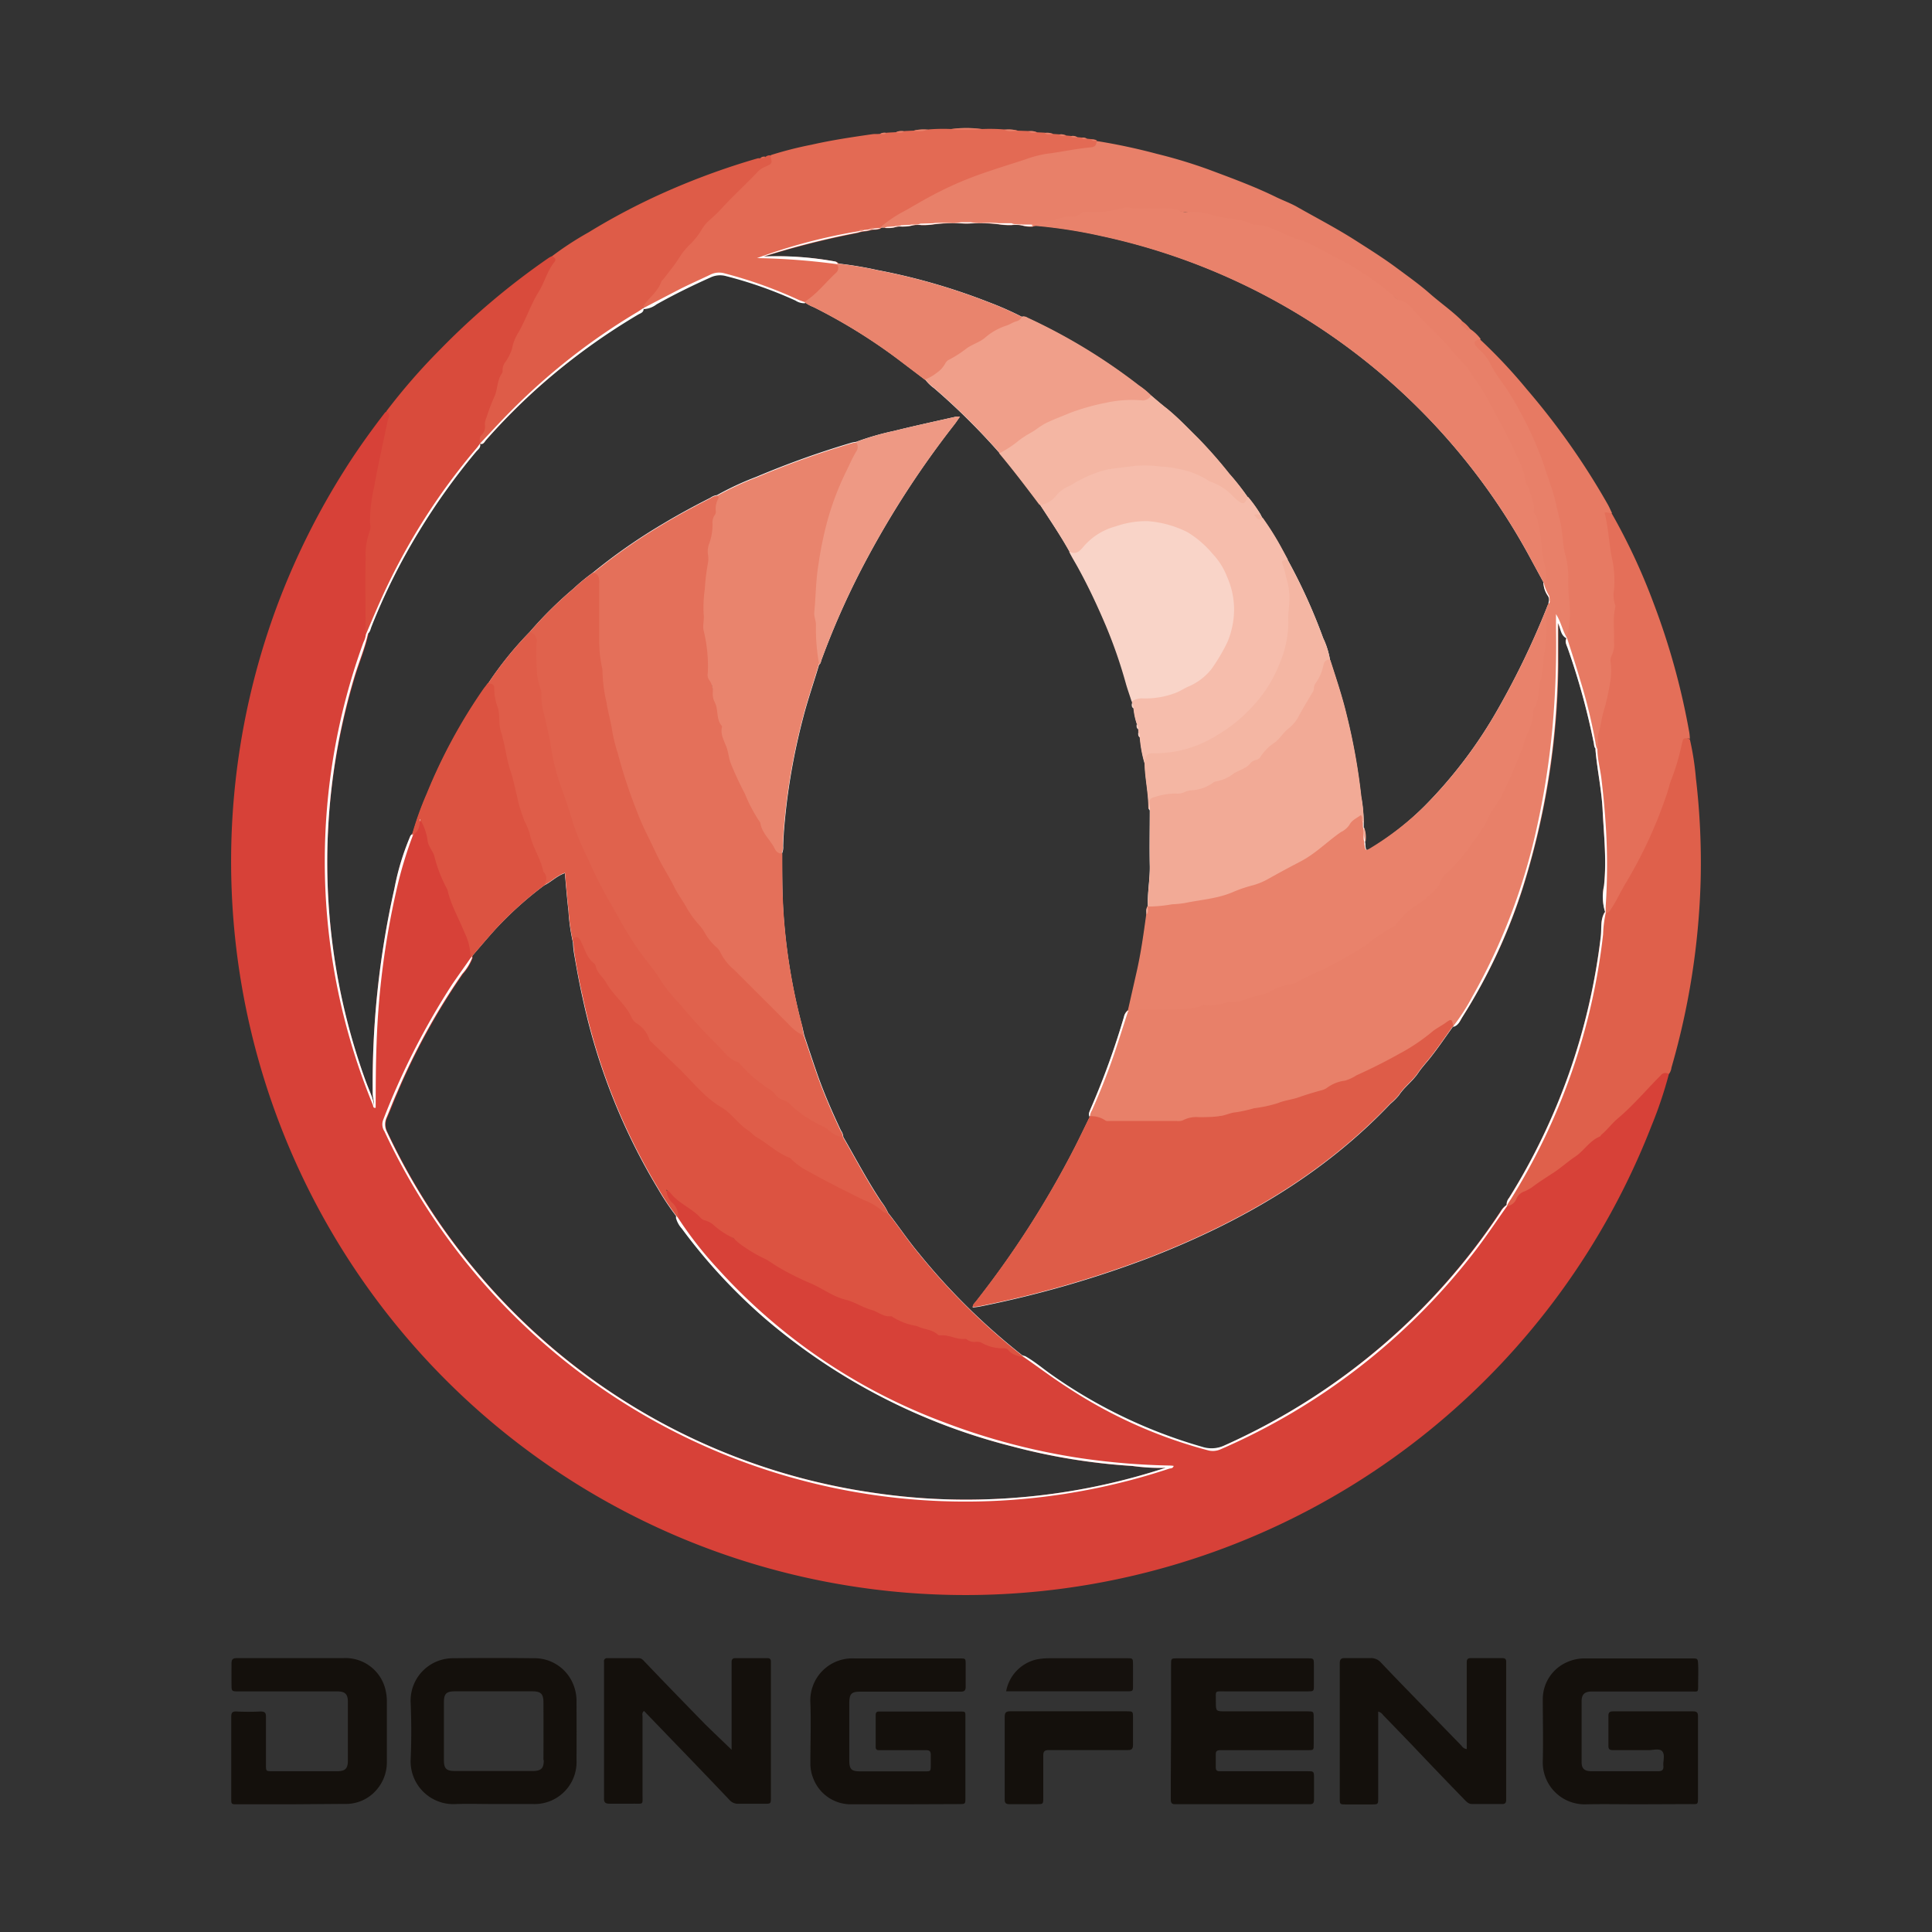 <svg id="Слой_1" data-name="Слой 1" xmlns="http://www.w3.org/2000/svg" viewBox="0 0 295 295"><rect x="0" y="0" width="295" height="295" fill="#333333" stroke="none"/><defs><style>.cls-1{fill:none;}.cls-2{fill:#d74138;}.cls-3{fill:#e88069;}.cls-4{fill:#df604b;}.cls-5{fill:#e36a54;}.cls-6{fill:#de5c48;}.cls-7{fill:#d94b3c;}.cls-8{fill:#e46f59;}.cls-9{fill:#14100c;}.cls-10{fill:#e77a63;}.cls-11{fill:#15110d;}.cls-12{fill:#e9826b;}.cls-13{fill:#fff;}.cls-14{fill:#dc5341;}.cls-15{fill:#e9846d;}.cls-16{fill:#e4705a;}.cls-17{fill:#e0624d;}.cls-18{fill:#df5d49;}.cls-19{fill:#f6bdac;}.cls-20{fill:#f2aa96;}.cls-21{fill:#f9d4c8;}.cls-22{fill:#f09f8a;}.cls-23{fill:#f4b6a3;}.cls-24{fill:#ee9984;}</style></defs><rect class="cls-1" width="295" height="295"/><path class="cls-2" d="M257.32,166.52a63.36,63.36,0,0,1-2.66,7.91,112.42,112.42,0,0,1-143.29,64.81A112,112,0,0,1,44.76,95.14,112.38,112.38,0,0,1,55.25,74.05c1.85-2.93,3.87-5.73,6-8.51a1.32,1.32,0,0,1,.28-.23c.77,0,.66.59.62,1a15,15,0,0,1-.43,2.3c-.87,3.7-1.61,7.44-2.13,11.21A93.61,93.61,0,0,0,58.75,98a3.76,3.76,0,0,1,0,.58h0a4,4,0,0,0,0,.7v.06c-.5,2.24-1.41,4.36-2.07,6.56A99,99,0,0,0,52.73,127a98,98,0,0,0,5.54,40.38c.29.81.63,1.6.94,2.4a6.41,6.41,0,0,1,.39,1.46c.06-.44-.19-1.13-.19-1.83a134.9,134.9,0,0,1,3.31-31.22,38.94,38.94,0,0,1,2.46-8.09l.36-.37a3.38,3.38,0,0,0,.61-.81l0,0a.75.75,0,0,0,.07-.18,1.7,1.7,0,0,0,.1-.66c0-.2,0-.42.29-.47h0c.3-.06.45.16.55.38a7.93,7.93,0,0,1,.67,1.45c1.24,4.79,3.38,9.25,5.21,13.82.64,1.6,1.75,3.11,1.61,4.94,0,.12,0,.23,0,.34a2.5,2.5,0,0,1,0,.29,7.71,7.71,0,0,1-1.48,2.4,101.44,101.44,0,0,0-10,18.18c-.54,1.24-1,2.5-1.56,3.75a2.53,2.53,0,0,0,.06,2.23,98,98,0,0,0,41.84,44.36A97.47,97.47,0,0,0,136,230.45a95.63,95.63,0,0,0,18.28.94,97.3,97.3,0,0,0,25.25-4.46c.35-.11.71-.22,1-.3a30.82,30.82,0,0,1-5.08-.28,94.28,94.28,0,0,1-18.42-3,93,93,0,0,1-37.59-19.47,84.55,84.55,0,0,1-12.75-13.78,3.93,3.93,0,0,1-.88-1.6l0-.33a3.17,3.17,0,0,0-.43-1.17v0c-.13-.21-.28-.42-.44-.63l-.13-.16a4,4,0,0,1-.73-1.1.7.7,0,0,1,.2-.8l0,0,0,0c.52-.33,1,.53,1.45.9a57.06,57.06,0,0,0,5,3.7c2.06,1.32,4,2.9,6.08,4.14a71.4,71.4,0,0,0,8.47,4.71c.72.3,1.4.68,2.09,1a111.14,111.14,0,0,0,11.07,4.58c2.36.93,4.86,1.45,7.14,2.58a7.21,7.21,0,0,0,2.52.51c2.61.3,5,1.37,7.62,1.77a4,4,0,0,1,1.21.46h0a16.3,16.3,0,0,0,1.48.81,3.05,3.05,0,0,0,.51.17c1.43.81,2.68,1.88,4,2.81a76.49,76.49,0,0,0,23.07,11.05,4.64,4.64,0,0,0,3.32-.21,99.68,99.68,0,0,0,24.23-15.33,98.07,98.07,0,0,0,18-20.4,3.2,3.2,0,0,1,.89-1l0,0,.16-.09a4,4,0,0,0,1.23-1.2c.77-1.18,2.18-1.53,3.26-2.32,2.59-1.89,5.18-3.77,7.67-5.81,2.89-2.36,5.49-5,8.17-7.56,1-1,1.79-2.12,2.89-3C256.41,166.1,256.86,165.77,257.32,166.52Z" transform="translate(-2.5 -2.5)"/><path class="cls-3" d="M242.35,98.86a1.08,1.08,0,0,1-.55,1h0c-1-.5-.88-1.57-1.35-2.36,0,2.1,0,4.2,0,6.31a117,117,0,0,1-5.48,34.45,85.36,85.36,0,0,1-9.1,19.42c-.38.59-.62,1.37-1.47,1.51h0c-.5-.49-.92-.23-1.41.07-1.89,1.16-3.56,2.62-5.51,3.7A84.41,84.41,0,0,1,207,168.09a48.77,48.77,0,0,1-5.64,2c-2.25.56-4.37,1.61-6.72,1.79-1.14.09-2.21.58-3.35.77-1.61.25-3.25.4-4.84.67-4.39.74-8.79.58-13.19.66a12.22,12.22,0,0,1-4.28-1l-.06,0h0c-.28-.47,0-.87.15-1.28a121.31,121.31,0,0,0,5.07-14,1.63,1.63,0,0,1,.63-1l.07,0,.24-.1a6.22,6.22,0,0,1,2.1-.27,55,55,0,0,0,7.49-.18c1.36-.18,2.73-.43,4.08-.69a38.15,38.15,0,0,0,4.79-1c1.67-.55,3.29-1.28,5-1.78,3.29-1,6.22-2.72,9.25-4.23a59,59,0,0,0,5.43-3.56,26.11,26.11,0,0,0,4.6-3.85c.76-.79,1.93-1,2.66-1.94,1.77-2.14,3.52-4.28,5.3-6.41a50.12,50.12,0,0,0,7.07-11.6,61.2,61.2,0,0,0,3.68-10.1c.8-3.19,1.14-6.43,1.73-9.64a12.55,12.55,0,0,0,.11-2.21,21.93,21.93,0,0,1,.1-2.29h0a6.79,6.79,0,0,1,.31-1.46c.06-.16.12-.32.19-.48a.3.3,0,0,1,0-.08h0a1.9,1.9,0,0,1,0-.34,1.1,1.1,0,0,0-.17-1.06,3.75,3.75,0,0,1-.62-1.85l0-.14h0a1.83,1.83,0,0,0,.06-.25h0c.19-1.23-.36-2.39-.43-3.59A39.81,39.81,0,0,0,236.12,79a39.68,39.68,0,0,0-3.64-9.36c-1.29-2.18-2.25-4.53-3.56-6.72a58.42,58.42,0,0,0-5.24-6.94c-1.8-2.19-3.88-4.12-5.84-6.15a37.59,37.59,0,0,0-4.21-3.16,60.57,60.57,0,0,0-10.86-6.44c-1.73-.84-3.58-1.42-5.35-2.15-3.55-1.47-7.33-2-11-2.67a33,33,0,0,0-8.65-.76c-1.36.12-2.72-.33-4,0a28.78,28.78,0,0,1-5,.57,34.44,34.44,0,0,0-4,.9c-1.26.25-2.56.4-3.81.74h0l-.45.13h0l-.4.14A4.9,4.9,0,0,1,158.8,37a4.8,4.8,0,0,0-1.81-.12,10.26,10.26,0,0,1-1.92-.11,23.42,23.42,0,0,0-4.35-.14,11.45,11.45,0,0,1-1.31,0,23.42,23.42,0,0,0-4.35.14,10.16,10.16,0,0,1-1.91.11,4.06,4.06,0,0,0-1.59.12,7.14,7.14,0,0,1-1.38.11,2.93,2.93,0,0,0-1.14.13,4.67,4.67,0,0,1-1.18.09,1.58,1.58,0,0,1-.49-.1h0a.7.7,0,0,1-.17-.09l-.08-.07a.09.09,0,0,1,0,0h0c-.1-.61.43-.77.81-1a73.25,73.25,0,0,1,18.74-8.78,65.18,65.18,0,0,1,11.27-2.4,2.52,2.52,0,0,0,2-.86h0A91.6,91.6,0,0,1,179.18,26a76.34,76.34,0,0,1,7.89,2.39c3.47,1.3,7,2.59,10.29,4.21,1,.48,2,.85,3,1.38,3,1.71,6.14,3.33,9.1,5.22,2.16,1.38,4.33,2.74,6.38,4.27,1.67,1.24,3.37,2.44,4.95,3.83s3.25,2.55,4.76,4a2,2,0,0,1,.23.28,2,2,0,0,0,1.27,1.2,6.48,6.48,0,0,1,1.53,1.47.88.88,0,0,0,.09,1.22c1.85,1.69,2.82,4,4.17,6a48.76,48.76,0,0,1,4.46,8.31,72.63,72.63,0,0,1,4.23,14.07A89.43,89.43,0,0,1,242.62,95,22.29,22.29,0,0,1,242.35,98.86Z" transform="translate(-2.5 -2.5)"/><path class="cls-4" d="M262.17,137.06a113.75,113.75,0,0,1-4.45,28.45,2,2,0,0,1-.4,1,.89.89,0,0,0-1.26.21c-2.19,2.19-4.17,4.57-6.55,6.57-.89.74-1.58,1.72-2.49,2.47-.09.08-.14.24-.24.28-1.58.65-2.43,2.19-3.77,3.08-1.12.74-2.1,1.65-3.21,2.38s-2.32,1.48-3.42,2.32a7.85,7.85,0,0,1-1.07.58,2.06,2.06,0,0,0-1.29,1.2,1.76,1.76,0,0,1-1.42,1.06.89.89,0,0,1-.06-.2,1.56,1.56,0,0,1,.37-1.06,96.88,96.88,0,0,0,9.15-19,98,98,0,0,0,4.86-20.92c.15-1.24-.1-2.56.6-3.71l.07,0,.08,0a3.94,3.94,0,0,0,1.08-1.41,84.19,84.19,0,0,0,8.62-18.65c.58-1.92,1.15-3.83,1.71-5.76.29-1,.53-1.06,1.45-.55a42.5,42.5,0,0,1,.92,5.93A110.19,110.19,0,0,1,262.17,137.06Z" transform="translate(-2.5 -2.5)"/><path class="cls-5" d="M169.06,25c-2.31.2-4.57.72-6.87,1a18.34,18.34,0,0,0-3.3.9c-2.64.85-5.29,1.66-7.88,2.63a53.85,53.85,0,0,0-6.1,2.77c-1.4.74-2.77,1.55-4.15,2.34a20.35,20.35,0,0,0-3.65,2.4h0a.5.5,0,0,1,0,.13.56.56,0,0,1,0,.08.52.52,0,0,1-.22.19,2.5,2.5,0,0,1-.86.14,3,3,0,0,0-.84.15,4.2,4.2,0,0,1-.71.11,3.64,3.64,0,0,0-.91.21,127.42,127.42,0,0,0-14.39,3.63,49.39,49.39,0,0,1,11,.78,1.89,1.89,0,0,1,.41.3l.12.15h0a.89.89,0,0,1-.11,1.17c-1.54,1.65-2.86,3.55-5,4.57l-.09,0-.15.06a2.37,2.37,0,0,1-1.39-.4,63.45,63.45,0,0,0-10.62-3.74,3.38,3.38,0,0,0-2.38.21c-2.8,1.25-5.55,2.6-8.22,4.1a3.6,3.6,0,0,1-1.92.73l-.06-.06h0c-.3-.33-.06-.64.15-.9,2.13-2.59,3.79-5.52,5.92-8.1a80.82,80.82,0,0,1,8.07-8.88c1.57-1.42,2.78-3.24,4.76-4.21.55-.26.23-.92.56-1.29a56.89,56.89,0,0,1,6.17-1.57c3.07-.7,6.18-1.16,9.3-1.61.4-.06.81,0,1.22-.06.33-.18.71,0,1-.17l1.42-.08c.41-.2.87,0,1.29-.17l1.43-.07c.74-.25,1.52.06,2.26-.18a27.56,27.56,0,0,1,3.4-.06,23.76,23.76,0,0,1,4.77,0,27.69,27.69,0,0,1,3.41.07c.66.22,1.36-.08,2,.18l1.69.06c.4.2.86-.05,1.25.19l1.21.06c.4.2.86-.05,1.25.19l1,.07c.31.16.69-.05,1,.17l.72.07h0c.31.16.69,0,1,.18l.72.07c.23.13.53,0,.76.17l.71.07c.23.14.53,0,.75.18h0C169.91,24.54,169.83,24.92,169.06,25Z" transform="translate(-2.5 -2.5)"/><path class="cls-6" d="M119.24,28a3.62,3.62,0,0,0-1.17.87c-1.87,1.95-3.86,3.77-5.68,5.77-.54.59-1.18,1.12-1.78,1.68a6.29,6.29,0,0,0-1.1,1.46,11,11,0,0,1-1.77,2.15,10.78,10.78,0,0,0-1.51,1.9c-.7,1.13-1.57,2.16-2.38,3.22-.12.17-.33.29-.39.47-.47,1.41-1.66,2.28-2.51,3.41a1.18,1.18,0,0,0-.28.66h0c0,.6-.5.69-.85.9A98.32,98.32,0,0,0,85.25,61.16a95,95,0,0,0-8.52,8.51c-.25.27-.43.78-.94.57h0l-.1-.06a1.19,1.19,0,0,1-.05-1.07c.86-2.28,1.47-4.65,2.22-7a89.94,89.94,0,0,1,4.3-10.52c1.37-2.93,3-5.75,4.32-8.69a2.43,2.43,0,0,0,.32-1.29A48.43,48.43,0,0,1,92.33,38a100.44,100.44,0,0,1,12.21-6.38,110.37,110.37,0,0,1,13.67-4.95,2.31,2.31,0,0,1,.37,0h0c.24-.15.57,0,.8-.21a1,1,0,0,1,.74-.24C120.45,27.46,120.46,27.47,119.24,28Z" transform="translate(-2.5 -2.5)"/><path class="cls-7" d="M87.18,42.47c-1.12,1.39-1.53,3.13-2.45,4.62-1.27,2.07-2,4.42-3.27,6.51a7,7,0,0,0-.78,2.16,7.64,7.64,0,0,1-1,2A2,2,0,0,0,79.24,59a.84.84,0,0,1-.08.48c-.8,1.09-.64,2.51-1.2,3.65a29.93,29.93,0,0,0-1.19,3.15,2.44,2.44,0,0,0-.23,1.06A1.76,1.76,0,0,1,76,68.94c-.37.35-.2.85-.24,1.29h0c.19.59-.3.89-.59,1.23a99.19,99.19,0,0,0-8.79,12.29,94.31,94.31,0,0,0-7.18,14.4c-.15.37-.21.84-.56,1.09a1.28,1.28,0,0,1-.31.15h0c0-3.92-.09-7.83,0-11.74A10.37,10.37,0,0,1,59,83.47,2.25,2.25,0,0,0,59,82.38a22.58,22.58,0,0,1,.61-5.44C60.22,73.5,61,70.1,61.7,66.7c.09-.39.56-1-.22-1.39a94.1,94.1,0,0,1,8.2-9.42,111.81,111.81,0,0,1,16.58-14,3.35,3.35,0,0,1,.53-.28C87.11,41.83,87.53,42,87.18,42.47Z" transform="translate(-2.5 -2.5)"/><path class="cls-8" d="M260.53,115.3c-1-.16-1-.13-1.22.76a34.74,34.74,0,0,1-1.57,5.37c-.32.77-.48,1.63-.77,2.43a69.53,69.53,0,0,1-6.18,13.4c-.79,1.28-1.39,2.67-2.23,3.93-.23.35-.38.73-.89.7a1.42,1.42,0,0,1-.08-.18,7.77,7.77,0,0,1-.18-4c.42-3.81,0-7.59-.2-11.39-.13-3.14-.83-6.23-1.1-9.37v-.25c0-.28,0-.57,0-.85a55.36,55.36,0,0,1,1.72-8.74,12.09,12.09,0,0,0,.12-1.35,90,90,0,0,0,.68-10.38,43.64,43.64,0,0,0-.66-8.91c-.35-1.56-.44-3.17-.69-4.74-.06-.39-.21-.87.21-1.14s.76.08,1.1.29A94,94,0,0,1,255,94.63a109.34,109.34,0,0,1,5.44,19.7A7.77,7.77,0,0,1,260.53,115.3Z" transform="translate(-2.5 -2.5)"/><path class="cls-9" d="M181.31,266.79V256.71c0-1,0-1,1-1h19.81c.94,0,1,0,1,.94s0,2.13,0,3.2c0,.9,0,.91-1,.91H189.69c-1.83,0-1.52-.21-1.54,1.57,0,1.48,0,1.48,1.51,1.48h12.43c1,0,1,0,1,1,0,1.35,0,2.71,0,4.06,0,.85,0,.87-.9.87H189.65c-.29,0-.57,0-.86,0-.47,0-.67.16-.65.64,0,.66,0,1.32,0,2,0,.43.18.58.58.57h13.42c.94,0,1,0,1,.94,0,1.15,0,2.3,0,3.44,0,.48-.18.68-.65.65H182c-.52.05-.74-.16-.73-.7,0-.94,0-1.89,0-2.83Z" transform="translate(-2.5 -2.5)"/><path class="cls-9" d="M140.61,278c-2.67,0-5.34,0-8,0a6.13,6.13,0,0,1-5.9-3.88,6,6,0,0,1-.47-2.51c0-3,.11-6.08,0-9.11a6.41,6.41,0,0,1,6.79-6.77c3.32,0,6.65,0,10,0h6c.9,0,.91,0,.92.85,0,1.15,0,2.3,0,3.45,0,.6-.2.78-.78.77-1.19,0-2.38,0-3.57,0h-11.7c-1.4,0-1.71.32-1.72,1.75q0,4.38,0,8.74c0,1.36.32,1.68,1.66,1.68h9.85c.92,0,.92,0,.93-.94,0-.54,0-1.07,0-1.6s-.21-.7-.73-.69c-2.09,0-4.18,0-6.28,0h-.86c-.33,0-.54-.09-.54-.48,0-1.64,0-3.28,0-4.92,0-.33.16-.53.53-.5h12.07c1.16,0,1.1-.1,1.1,1,0,4.06,0,8.12,0,12.18,0,.93,0,.95-1,.95Z" transform="translate(-2.5 -2.5)"/><path class="cls-9" d="M252.63,278c-2.63,0-5.26-.05-7.88,0a6.39,6.39,0,0,1-6.68-6.61c.08-3.11,0-6.23,0-9.34a6.16,6.16,0,0,1,3.72-5.76,6.46,6.46,0,0,1,2.87-.56h16.13c.94,0,.95,0,1,.92s0,2.13,0,3.2,0,.93-.95.93h-12.3c-1,0-2,0-3,0s-1.53.38-1.54,1.44c0,3.12,0,6.23,0,9.35,0,1,.45,1.37,1.47,1.38,3.41,0,6.81,0,10.22,0,.68,0,.85-.27.79-.87s.28-1.63-.15-2.15-1.39-.19-2.1-.2c-1.81,0-3.61,0-5.42,0-.5,0-.73-.11-.72-.68,0-1.51,0-3,0-4.55,0-.53.2-.69.72-.69q6.09,0,12.18,0c.59,0,.78.16.78.76,0,2.62,0,5.24,0,7.87,0,1.48,0,2.95,0,4.43,0,1.24,0,1.1-1.16,1.1Z" transform="translate(-2.5 -2.5)"/><path class="cls-9" d="M114.21,269.68v-12.6c0-.29,0-.58,0-.86s.15-.53.51-.53h5c.38,0,.49.22.49.55s0,.49,0,.74v19.94c0,1,0,1-1,1-1.31,0-2.62,0-3.94,0a1.7,1.7,0,0,1-1.39-.59q-4.62-4.86-9.29-9.68c-1.24-1.3-2.5-2.59-3.75-3.9-.38.29-.22.65-.23.94,0,3.94,0,7.88,0,11.82,0,1.64.2,1.38-1.46,1.4-1.19,0-2.38,0-3.57,0-.62,0-.88-.17-.85-.83,0-1.19,0-2.38,0-3.57V257.07c0-.29,0-.58,0-.86a.45.45,0,0,1,.52-.52h4.8c.49,0,.71.38,1,.66,3,3.15,6.09,6.32,9.15,9.46C111.51,267.09,112.81,268.32,114.21,269.68Z" transform="translate(-2.5 -2.5)"/><path class="cls-9" d="M226.46,269.57V257.2c0-.28,0-.57,0-.86,0-.45.12-.67.62-.66,1.6,0,3.2,0,4.81,0,.41,0,.61.15.59.57,0,.24,0,.49,0,.74v19.69c0,.2,0,.41,0,.61,0,.45-.12.68-.62.67-1.52,0-3,0-4.56,0-.59,0-.88-.36-1.22-.7q-3.89-4-7.75-8.08c-1.54-1.6-3.07-3.19-4.62-4.78a1.4,1.4,0,0,0-.77-.56v1q0,6.09,0,12.18c0,.95,0,1-.93,1h-3.94c-1,0-1,0-1-1V261.55c0-1.68,0-3.37,0-5.05,0-.66.22-.84.85-.82,1.27,0,2.55,0,3.82,0a2,2,0,0,1,1.61.67c2.08,2.2,4.2,4.37,6.32,6.55l6,6.17A1.08,1.08,0,0,0,226.46,269.57Z" transform="translate(-2.5 -2.5)"/><path class="cls-9" d="M90.53,262.41a6.72,6.72,0,0,0-.56-2.87,6.37,6.37,0,0,0-6.09-3.84q-6-.07-12.07,0a6.47,6.47,0,0,0-6.6,6.88c.11,2.83.12,5.67,0,8.49a6.53,6.53,0,0,0,7,6.89c1.88-.06,3.77,0,5.66,0s4,0,6,0a6.41,6.41,0,0,0,6.66-6.68C90.55,268.32,90.54,265.37,90.53,262.41Zm-5,8.85c0,1.28-.41,1.65-1.73,1.66H72.06c-1.43,0-1.78-.34-1.78-1.73q0-4.37,0-8.73c0-1.34.36-1.7,1.67-1.71H83.76c1.32,0,1.71.38,1.72,1.68C85.49,265.37,85.49,268.32,85.48,271.26Z" transform="translate(-2.5 -2.5)"/><path class="cls-9" d="M47,278H38.7c-.87,0-.89,0-.89-.88,0-4.14,0-8.28,0-12.42,0-.59.08-.91.8-.87q1.84.09,3.69,0c.7,0,.82.26.81.86,0,2.42,0,4.84,0,7.26,0,1,0,1,1,1h9.85c1.23,0,1.65-.38,1.66-1.59q0-4.5,0-9c0-1.21-.45-1.6-1.66-1.6h-15c-1.09,0-1.1,0-1.11-1.05s0-2.13,0-3.19c0-.65.19-.84.84-.84,3.37,0,6.73,0,10.09,0,2.06,0,4.11,0,6.16,0a6.27,6.27,0,0,1,6.5,5.22,6.69,6.69,0,0,1,.13,1.34q0,4.61,0,9.23a6.39,6.39,0,0,1-1.47,4.2,6.14,6.14,0,0,1-5,2.27Z" transform="translate(-2.5 -2.5)"/><path class="cls-10" d="M249.15,95.21c-.44,1.73-.12,3.5-.21,5.25a3.81,3.81,0,0,1-.4,2.24,1.6,1.6,0,0,0-.09,1,10.18,10.18,0,0,1-.12,3.13,34.47,34.47,0,0,1-.78,3.64c-.47,1.36-.59,2.77-1,4.13-.2.68.11,1.5-.11,2.25a.63.63,0,0,1-.34-.14c-.21-.19-.2-.52-.25-.79a107.31,107.31,0,0,0-4-14.54c-.17-.47-.47-1-.16-1.48l0,0a14.13,14.13,0,0,0,.44-5.44,26.78,26.78,0,0,1-.17-3.79,13.06,13.06,0,0,0-.49-3.62c-.42-1.61-.33-3.31-.75-4.93-.32-1.22-.56-2.47-.88-3.67s-.75-2.4-1.15-3.58a52.32,52.32,0,0,0-4.22-9.74,35.34,35.34,0,0,0-2.83-4.54,17.3,17.3,0,0,1-1.64-2.68,7.66,7.66,0,0,0-1.58-2,3.65,3.65,0,0,1-.52-.52c-.45-.59-.31-.87.55-1.1a80.14,80.14,0,0,1,7.14,7.6A111.38,111.38,0,0,1,248,79.53c.24.43.43.88.64,1.32-.36.09-.68-.25-1.14-.06.58,2.19.66,4.46,1.08,6.7a16.11,16.11,0,0,1,.37,5.06,4.38,4.38,0,0,0,.13,2.18A.8.8,0,0,1,249.15,95.21Z" transform="translate(-2.5 -2.5)"/><path class="cls-9" d="M165.76,263.8h8.74c1,0,1,0,1,1,0,1.35,0,2.71,0,4.06,0,.61-.13.88-.8.86-2.26,0-4.52,0-6.78,0-1.76,0-3.53,0-5.29,0-.66,0-.84.23-.83.86,0,2.13,0,4.26,0,6.4,0,1,0,1-1,1-1.4,0-2.8,0-4.19,0-.53,0-.71-.18-.7-.71q0-6.31,0-12.64c0-.64.21-.83.85-.83C159.77,263.81,162.76,263.8,165.76,263.8Z" transform="translate(-2.5 -2.5)"/><path class="cls-11" d="M156.13,260.75a6.11,6.11,0,0,1,4.66-4.87,10.23,10.23,0,0,1,1.83-.18q6,0,11.93,0c.93,0,.94,0,.95.94s0,2.13,0,3.2c0,.9,0,.91-1,.91H156.13Z" transform="translate(-2.5 -2.5)"/><path class="cls-12" d="M152.43,22.23c-1.59.06-3.18.07-4.77,0A15,15,0,0,1,152.43,22.23Z" transform="translate(-2.5 -2.5)"/><path class="cls-10" d="M227,52.76c-.57.51-.7-.22-1-.37s-.58-.34-.32-.74l.09-.09A5.18,5.18,0,0,1,227,52.76Z" transform="translate(-2.5 -2.5)"/><path class="cls-12" d="M144.26,22.29a4.57,4.57,0,0,1-2.26.18A5.39,5.39,0,0,1,144.26,22.29Z" transform="translate(-2.5 -2.5)"/><path class="cls-12" d="M157.85,22.48c-.67,0-1.37.21-2-.18A3.93,3.93,0,0,1,157.85,22.48Z" transform="translate(-2.5 -2.5)"/><path class="cls-12" d="M140.57,22.54c-.4.34-.85.18-1.29.17A1.8,1.8,0,0,1,140.57,22.54Z" transform="translate(-2.5 -2.5)"/><path class="cls-12" d="M163.25,23c-.42,0-.87.15-1.25-.19A1.66,1.66,0,0,1,163.25,23Z" transform="translate(-2.5 -2.5)"/><path class="cls-12" d="M160.79,22.73c-.42,0-.87.15-1.25-.19A1.71,1.71,0,0,1,160.79,22.73Z" transform="translate(-2.5 -2.5)"/><path class="cls-12" d="M165.22,23.23c-.35,0-.71.11-1-.18A1.12,1.12,0,0,1,165.22,23.23Z" transform="translate(-2.5 -2.5)"/><path class="cls-12" d="M137.86,22.79c-.31.3-.68.19-1,.17A1.27,1.27,0,0,1,137.86,22.79Z" transform="translate(-2.5 -2.5)"/><path class="cls-12" d="M167,23.47c-.35,0-.71.12-1-.18A1.17,1.17,0,0,1,167,23.47Z" transform="translate(-2.5 -2.5)"/><path class="cls-5" d="M119.39,26.44c-.21.3-.51.24-.81.21A.86.86,0,0,1,119.39,26.44Z" transform="translate(-2.5 -2.5)"/><path class="cls-12" d="M169.89,24c-.27,0-.54.07-.75-.18A.76.76,0,0,1,169.89,24Z" transform="translate(-2.5 -2.5)"/><path class="cls-12" d="M168.43,23.71c-.28,0-.55.07-.76-.17A.76.76,0,0,1,168.43,23.71Z" transform="translate(-2.5 -2.5)"/><path class="cls-13" d="M247.68,140.78a8.81,8.81,0,0,0,0,.89v.22a17.93,17.93,0,0,0-.4,3.27,96.92,96.92,0,0,1-14.08,40.44,7.85,7.85,0,0,0-.49.78,1.24,1.24,0,0,0-.1.29c-1.75,2.47-3.42,5-5.3,7.39a98.42,98.42,0,0,1-38.4,29.72,2.9,2.9,0,0,1-2,.16,72.75,72.75,0,0,1-21-9.32c-2.36-1.49-4.58-3.16-6.87-4.76a13.9,13.9,0,0,1-2-1.26h0c-1.2-.9-2.28-1.94-3.41-2.92A94.87,94.87,0,0,1,141,192.06c-1.09-1.39-2.08-2.84-3.09-4.28l-.08-.13-.41-.6h0a122.12,122.12,0,0,1-6.4-10.8h0a.91.91,0,0,0-.07-.14h0a104.17,104.17,0,0,1-5.9-15.45l-.06-.19h0a87.26,87.26,0,0,1-3.39-27.59s0-.09,0-.13l0-.3c.27-2.53.31-5.09.64-7.63a98.82,98.82,0,0,1,5-20.7c.09-.22.17-.44.25-.66s.15-.39.23-.58h0a129.58,129.58,0,0,1,5.74-13.06A141.22,141.22,0,0,1,147.85,67.3c.17-.22.43-.39.46-.79-5,1-10,2.21-14.91,3.67l-.12,0-.12,0a138,138,0,0,0-20.85,8l-.16.08h0A106.2,106.2,0,0,0,93.35,90l-.12.1,0,0a78.75,78.75,0,0,0-9.54,9l-.07.08,0,0a61.46,61.46,0,0,0-6.12,7.54,1.3,1.3,0,0,0-.1.15l-.14.19a84.28,84.28,0,0,0-10,18.8c-.2.52-.35,1.07-.52,1.61-.12.38-.24.76-.39,1.13l-.07.18,0,0a5.18,5.18,0,0,1-.7,1.17A62.82,62.82,0,0,0,63,138.57a123.7,123.7,0,0,0-3,23.24c-.13,3.28-.13,6.56-.14,9.84-.43.08-.36-.3-.43-.45A97.79,97.79,0,0,1,58,100.56a3.34,3.34,0,0,0,.36-1.16h0l.36-.85h0c.6-1.41,1.19-2.82,1.82-4.22A96.88,96.88,0,0,1,75.28,70.92c.19-.22.34-.46.5-.68h0c1.52-1.61,3-3.24,4.56-4.81a97.58,97.58,0,0,1,19.51-15.3c.28-.17.54-.36.81-.54h0c1.92-1,3.83-2,5.76-3,1.5-.75,3-1.41,4.54-2.15a3,3,0,0,1,2.24-.18,67,67,0,0,1,11.18,4c.3.14.61.23.91.34l.2.06A26.18,26.18,0,0,1,130.39,51a91.42,91.42,0,0,1,13.43,9.24l.15.13.15.14c2.55,2.34,5.23,4.54,7.59,7.08,1.23,1.31,2.46,2.62,3.59,4l0,0,.19.21c2.14,2.41,4,5,6,7.59l0,0,.07.1c1.57,2.3,3.08,4.65,4.43,7.1a2.39,2.39,0,0,1,.13.21c0,.09.1.17.14.26a86.87,86.87,0,0,1,9.15,22.2.83.83,0,0,0,0,.15h0c0,.11.06.23.08.34a6.12,6.12,0,0,0,.2.87c.18.76.4,1.5.55,2.25a5,5,0,0,0,.17.86,4.94,4.94,0,0,1,.1.53,6.88,6.88,0,0,0,.2.9c.24,1,.41,2.08.6,3.12,0,.12.05.23.07.35l.09.43c.25,1.7.38,3.42.54,5.13l0,.33c.06.55.11,1.09.18,1.64a106.36,106.36,0,0,1-.08,12.11c-.06.69,0,1.38-.12,2.07a2.2,2.2,0,0,1-.06.37v.06l0,.07a3.25,3.25,0,0,0-.13,1.35A94.53,94.53,0,0,1,175.28,156a2.06,2.06,0,0,1-.26.65.93.93,0,0,1-.28.28c-.63,1.93-1.24,3.87-1.88,5.8-1.05,3.17-2.28,6.27-3.63,9.32a2,2,0,0,0-.31.92.3.3,0,0,1,0,.1c.1.58-.29,1-.51,1.49a139.45,139.45,0,0,1-16.66,26.81.84.84,0,0,0-.14.3,57.26,57.26,0,0,0,6.2-1.3,138.66,138.66,0,0,0,34.42-12.74,87.39,87.39,0,0,0,23-17.53,82,82,0,0,0,8-9.84c.28-.42.48-1,1.13-1-1.21,1.67-2.36,3.39-3.66,5-.56.68-1.16,1.34-1.65,2.07-.84,1.26-2.11,2.14-2.94,3.41a10,10,0,0,1-1.3,1.3c-10.22,10.77-22.74,18-36.42,23.36a161.75,161.75,0,0,1-26.27,7.6c-.35.07-.71.1-1.09.15,0-.42.27-.62.46-.86a145.07,145.07,0,0,0,15.11-23.55c.79-1.55,1.53-3.11,2.29-4.66h0c-.28-.47,0-.87.15-1.28a121.31,121.31,0,0,0,5.07-14,1.63,1.63,0,0,1,.63-1l.07,0q.66-2.9,1.31-5.77c.66-2.9,1.07-5.85,1.47-8.79,0-.43-.15-.87.19-1.25h0c-.12-2.09.32-4.15.28-6.25-.06-2.83,0-5.65,0-8.48-.05-.11-.16-.22-.16-.32,0-2.29-.54-4.53-.58-6.81a19.15,19.15,0,0,1-.73-4c-.27-.19-.24-.47-.22-.75l0-.48c-.28-.19-.25-.47-.22-.75a9.9,9.9,0,0,1-.52-2.46c-.28-.18-.25-.46-.22-.74l0-.24c-.31-1-.65-1.91-.92-2.88a73.23,73.23,0,0,0-3-8.66c-1.27-3-2.67-6-4.22-8.82-.46-.86-1-1.7-1.42-2.56-1.36-2.45-2.94-4.77-4.47-7.12-2-2.66-4-5.3-6.16-7.88a101.23,101.23,0,0,0-10.08-10,6.36,6.36,0,0,1-1.32-1.27l-4.1-3.11a84.25,84.25,0,0,0-12.93-8,5.92,5.92,0,0,1-1.27-.67l-.15.06a2.37,2.37,0,0,1-1.39-.4,63.45,63.45,0,0,0-10.62-3.74,3.38,3.38,0,0,0-2.38.21c-2.8,1.25-5.55,2.6-8.22,4.1a3.6,3.6,0,0,1-1.92.73l-.06-.06c0,.6-.5.69-.85.9A98.32,98.32,0,0,0,85.25,61.16a95,95,0,0,0-8.52,8.51c-.25.27-.43.78-.94.57.19.59-.3.89-.59,1.23a99.19,99.19,0,0,0-8.79,12.29,94.31,94.31,0,0,0-7.18,14.4c-.15.37-.21.84-.56,1.09v.06c-.5,2.24-1.41,4.36-2.07,6.56A99,99,0,0,0,52.73,127a98,98,0,0,0,5.54,40.38c.29.81.63,1.6.94,2.4a6.41,6.41,0,0,1,.39,1.46c.06-.44-.19-1.13-.19-1.83a134.9,134.9,0,0,1,3.31-31.22,38.94,38.94,0,0,1,2.46-8.09l.36-.37a48.49,48.49,0,0,1,2.17-6,82.66,82.66,0,0,1,8.56-15.84c.23-.34.5-.64.74-1A53.65,53.65,0,0,1,83.38,99a59.48,59.48,0,0,1,6.67-6.61,30.74,30.74,0,0,1,3-2.47,85.81,85.81,0,0,1,10.64-7.42c2.38-1.43,4.82-2.75,7.29-4a2.14,2.14,0,0,1,1-.4,45.61,45.61,0,0,1,6-2.79,137.66,137.66,0,0,1,14.63-5.24,5.77,5.77,0,0,1,.6-.1A41.27,41.27,0,0,1,139,68.3c3.14-.78,6.29-1.46,9.44-2.17a2.86,2.86,0,0,1,.61,0c-.33.47-.59.87-.88,1.24A142.11,142.11,0,0,0,135,87.57a120.33,120.33,0,0,0-7.06,15.67c-.1.26-.11.57-.37.75-.79,2.67-1.71,5.3-2.41,8a99.33,99.33,0,0,0-2.56,13.36c-.24,2.12-.46,4.23-.51,6.36a2.4,2.4,0,0,1-.17,1.09c0,2.82,0,5.65.16,8.48a90.54,90.54,0,0,0,2.9,17.91c.13.47.22.95.33,1.43.72,2.12,1.41,4.25,2.16,6.37,1,2.77,2.18,5.46,3.43,8.12a1.94,1.94,0,0,1,.37,1c1.92,3.32,3.7,6.72,5.84,9.92a8.09,8.09,0,0,1,1,1.66c1.58,2,3,4.15,4.67,6.15a99.25,99.25,0,0,0,15.51,15.36,2.31,2.31,0,0,1,.24.2,3.05,3.05,0,0,0,.51.17c1.43.81,2.68,1.88,4,2.81a76.49,76.49,0,0,0,23.07,11.05,4.64,4.64,0,0,0,3.32-.21,99.68,99.68,0,0,0,24.23-15.33,98.07,98.07,0,0,0,18-20.4,3.2,3.2,0,0,1,.89-1l0,0a1.56,1.56,0,0,1,.37-1.06,96.88,96.88,0,0,0,9.15-19,98,98,0,0,0,4.86-20.92c.15-1.24-.1-2.56.6-3.71l.07,0a7.77,7.77,0,0,1-.18-4c.42-3.81,0-7.59-.2-11.39-.13-3.14-.83-6.23-1.1-9.37v-.25c-.21-.19-.2-.52-.25-.79a107.31,107.31,0,0,0-4-14.54c-.17-.47-.47-1-.16-1.48-1-.5-.88-1.57-1.35-2.36,0,2.1,0,4.2,0,6.31a117,117,0,0,1-5.48,34.45,85.36,85.36,0,0,1-9.1,19.42c-.38.59-.62,1.37-1.47,1.51a30.3,30.3,0,0,0,3-4.63,92.22,92.22,0,0,0,9.83-25.73,121.31,121.31,0,0,0,2.39-15.14,140.34,140.34,0,0,0,.56-15.48c0-.61,0-1.22,0-2.06.8,1.27,1,2.57,1.69,3.67v0c.68,2.13,1.38,4.26,2,6.39a81.07,81.07,0,0,1,2.34,9.58c0,.18.06.37.1.55a1.72,1.72,0,0,0,.19.44c0,1.52.43,3,.61,4.49.26,2.16.47,4.31.62,6.48A94,94,0,0,1,247.68,140.78Z" transform="translate(-2.5 -2.5)"/><path class="cls-13" d="M181.27,226.28a106.88,106.88,0,0,1-13.84-1.14,99.92,99.92,0,0,1-20.75-5.46,87.79,87.79,0,0,1-34.49-23.36,58.64,58.64,0,0,1-6.13-7.82,6.32,6.32,0,0,0-.71-1.51v0l-.23-.33-.21-.3c-.29-.41-.58-.83-.86-1.26a70.57,70.57,0,0,1-4.15-7.34,100.57,100.57,0,0,1-9.6-31.5,4.26,4.26,0,0,1-.1-.49l0-.23h0c-.42-2.89-.57-5.82-1-8.72-.17-1.24-.49-1.37-1.6-.77a13.73,13.73,0,0,0-1.52,1l-.27.19-.14.1A48.36,48.36,0,0,0,78,144.13a23.65,23.65,0,0,0-3.33,4c-.12.22-.23.45-.34.69-.93,1.34-1.89,2.67-2.8,4A112.65,112.65,0,0,0,61,173.52a1.92,1.92,0,0,0,.2,1.72,97.86,97.86,0,0,0,98.27,56.07A98.93,98.93,0,0,0,181,226.76c.24-.08.59,0,.71-.43A4.12,4.12,0,0,0,181.27,226.28Zm-1.76.65a97.3,97.3,0,0,1-25.25,4.46,95.63,95.63,0,0,1-18.28-.94,97.16,97.16,0,0,1-60.93-34,95.93,95.93,0,0,1-13.46-21.1,2.53,2.53,0,0,1-.06-2.23c.53-1.25,1-2.51,1.56-3.75a101.44,101.44,0,0,1,10-18.18,7.71,7.71,0,0,0,1.48-2.4,2.5,2.5,0,0,0,0-.29c1.18-1.37,2.34-2.75,3.55-4.09a55.4,55.4,0,0,1,7.47-6.72c1.08-.52,1.93-1.45,3.16-1.86.18,2,.33,3.89.55,5.78a29.16,29.16,0,0,0,.69,4.82,14.14,14.14,0,0,0,.13,1.46c.4,2.38.83,4.75,1.36,7.1a94.78,94.78,0,0,0,11.57,29.17,37.36,37.36,0,0,0,2.67,4l0,.33a3.93,3.93,0,0,0,.88,1.6,84.55,84.55,0,0,0,12.75,13.78A93,93,0,0,0,157,223.34a94.28,94.28,0,0,0,18.42,3,30.82,30.82,0,0,0,5.08.28C180.22,226.71,179.86,226.82,179.51,226.93Z" transform="translate(-2.5 -2.5)"/><path class="cls-14" d="M159,209.86c-.87-.34-1.89-.37-2.53-1.21a.8.8,0,0,0-.66-.28,6.43,6.43,0,0,1-3.5-.88,1.77,1.77,0,0,0-.84-.1,1.82,1.82,0,0,1-1.28-.32.49.49,0,0,0-.33-.14c-1.26.16-2.37-.62-3.62-.53-.16,0-.39,0-.48-.05-.8-.79-1.91-.83-2.88-1.21a2.16,2.16,0,0,0-.57-.2,9.69,9.69,0,0,1-3.35-1.25c-.15-.07-.3-.22-.43-.21-1.2.13-2-.74-3.07-1-1.33-.39-2.53-1.21-3.82-1.52-2-.48-3.61-1.79-5.47-2.55a43.62,43.62,0,0,1-4.59-2.29c-.76-.42-1.43-.95-2.18-1.36A21.7,21.7,0,0,1,116,192.8a10.82,10.82,0,0,1-1.15-.9,1.66,1.66,0,0,0-.57-.46,11.7,11.7,0,0,1-2.82-1.89,3.37,3.37,0,0,0-1.29-.7,1.25,1.25,0,0,1-.64-.34c-1.37-1.54-3.44-2.24-4.7-3.91a3.51,3.51,0,0,0-.49-.39l-.06-.05a.19.19,0,0,0,0,.08,2.68,2.68,0,0,0,.79,1.84,2.87,2.87,0,0,1,1,2.42c-.1-.11-.19-.22-.28-.34a37.36,37.36,0,0,1-2.67-4A94.78,94.78,0,0,1,91.54,155c-.53-2.35-1-4.72-1.36-7.1a14.14,14.14,0,0,1-.13-1.46c-.08-.33-.23-.69.12-.9l.1,0a.88.88,0,0,1,1,.36,3,3,0,0,1,.43.73,48.69,48.69,0,0,0,6.23,9,6.32,6.32,0,0,1,.93,1.44,4,4,0,0,0,.8,1.23c2.06,1.8,3.43,4.2,5.53,6,1.75,1.49,3.21,3.39,4.94,4.95,2,1.79,4.15,3.41,6.2,5.14a49.24,49.24,0,0,0,5.4,3.82,102.79,102.79,0,0,0,9.16,5.45c2.18,1.1,4.6,1.84,6.52,3.44h0c.24.2.47.42.7.65,1.58,2,3,4.15,4.67,6.15a99.25,99.25,0,0,0,15.51,15.36,2.31,2.31,0,0,1,.24.2Z" transform="translate(-2.5 -2.5)"/><path class="cls-14" d="M86.09,137a1.83,1.83,0,0,1-.44.65,55.4,55.4,0,0,0-7.47,6.72c-1.21,1.34-2.37,2.72-3.55,4.09l-.3.35a8.27,8.27,0,0,0-.88-3.86c-.84-2.11-2-4.07-2.56-6.3a1.38,1.38,0,0,0-.15-.46,21.09,21.09,0,0,1-1.93-5c-.22-.75-.86-1.37-1-2.22a8.58,8.58,0,0,0-1.2-3.42c0,1.14-.17,2-1.21,2.47l.09-.36a48.49,48.49,0,0,1,2.17-6,82.66,82.66,0,0,1,8.56-15.84c.23-.34.5-.64.74-1a1.73,1.73,0,0,1,.41-.13c.6-.09.76.45.89,1,.61,2.62.82,5.32,1.41,8s1.37,5,1.91,7.56c.73,3.39,2.2,6.49,3.33,9.72.3.84.64,1.68,1,2.5A2,2,0,0,1,86.09,137Z" transform="translate(-2.5 -2.5)"/><path class="cls-13" d="M239,93.41a6.62,6.62,0,0,1-.72-1.69,5.12,5.12,0,0,0-.1-.54h0a5.6,5.6,0,0,0-.37-1c-.56-1.19-1.24-2.32-1.87-3.47a93.74,93.74,0,0,0-13.77-19.12,98.31,98.31,0,0,0-19.92-16.55,94.72,94.72,0,0,0-21-9.93c-6.66-2.17-13.42-4-20.46-4.32h0l-.89,0h0l-1.19,0c-.56-.23-1.19.08-1.75-.2l-1.94,0c-1.42-.24-2.86.08-4.27-.15l-.2,0h-1.13l-.19,0c-1.42.23-2.86-.09-4.28.15l-1.94.06c-.48.25-1,0-1.51.18l-1.42.07c-.33.19-.71,0-1,.17l-1.18.08a1.51,1.51,0,0,1-.73.1h-.13l-.2.06-.92.08c-.25.15-.55,0-.8.17l-.71.06c-.22.19-.52,0-.76.18a85.34,85.34,0,0,0-15.56,4.11,104,104,0,0,1,12.11.91l.35.17h0a18.1,18.1,0,0,0,4.07.79A99,99,0,0,1,158.35,51h.06l.14,0a7.47,7.47,0,0,1,1.3.47A92.91,92.91,0,0,1,178.06,63l.07.07.08.07c1.42,1.25,2.87,2.47,4.25,3.75a100.79,100.79,0,0,1,10.35,11.59l0,0a.83.83,0,0,1,.08.12c.57.82,1.19,1.6,1.73,2.43l.09.14v0h0l.19.3.13.18a.43.43,0,0,1,0,.07c1.31,2,2.59,4.1,3.73,6.24l.1.19h0c1.17,2.29,2.38,4.57,3.35,7a58.59,58.59,0,0,1,2.92,7.91s0,.11,0,.17,0,.13.05.2a107.31,107.31,0,0,1,3.68,14c.53,3.1,1,6.2,1.31,9.33a1.23,1.23,0,0,1,0,.19c0,.35.07.71.1,1.06a4.4,4.4,0,0,0,.11.8,7.32,7.32,0,0,1,.15,2.09c.13,1.74.42,1.89,1.93,1,.32-.19.63-.38.94-.59a52.35,52.35,0,0,0,10.62-9.81A92.33,92.33,0,0,0,237.07,100c.46-1,.91-2.08,1.3-3.15h0c.26-.73.5-1.47.7-2.23,0-.08.05-.17.07-.26C239.19,94,239.34,93.7,239,93.41Zm-.17,1.5c-.07.16-.13.32-.19.48a122.43,122.43,0,0,1-7.4,15.35A70.19,70.19,0,0,1,220,125.6a45.11,45.11,0,0,1-8.17,6.46c-.64.39-.74.33-.84-.38,0-.2,0-.41-.05-.61a4.35,4.35,0,0,0-.21-2.23c0-.24,0-.48,0-.72a23.51,23.51,0,0,0-.41-4,94.56,94.56,0,0,0-2.21-12.37c-.68-2.87-1.63-5.68-2.53-8.49a12.65,12.65,0,0,0-1.06-3.36,85.46,85.46,0,0,0-5.4-11.9c-.29-.53-.57-1.07-.86-1.59a42.66,42.66,0,0,0-3-4.81L195,81.1A19,19,0,0,0,193,78.39a36.77,36.77,0,0,0-2.82-3.54,70,70,0,0,0-4.83-5.49c-1.54-1.52-3-3.09-4.71-4.46-.82-.66-1.61-1.35-2.41-2a12.65,12.65,0,0,0-1.89-1.53,87.93,87.93,0,0,0-17-10.33,1.11,1.11,0,0,0-.81-.17,49,49,0,0,0-5-2.21,95.25,95.25,0,0,0-17.05-4.92,56,56,0,0,0-6-1,1.89,1.89,0,0,0-.41-.3,49.39,49.39,0,0,0-11-.78A127.42,127.42,0,0,1,133.48,38a3.64,3.64,0,0,1,.91-.21,4.2,4.2,0,0,0,.71-.11,3,3,0,0,1,.84-.15,2.5,2.5,0,0,0,.86-.14.52.52,0,0,0,.22-.19h.35a1.58,1.58,0,0,0,.49.1,4.67,4.67,0,0,0,1.18-.09,2.93,2.93,0,0,1,1.14-.13,7.14,7.14,0,0,0,1.38-.11,4.06,4.06,0,0,1,1.59-.12,10.16,10.16,0,0,0,1.91-.11,23.42,23.42,0,0,1,4.35-.14,11.45,11.45,0,0,0,1.31,0,23.42,23.42,0,0,1,4.35.14,10.26,10.26,0,0,0,1.92.11,4.8,4.8,0,0,1,1.81.12,4.9,4.9,0,0,0,1.21.09l.4-.14h0a1.09,1.09,0,0,0,.26,0,76,76,0,0,1,10.06,1.59A97.81,97.81,0,0,1,236,87.4l2.17,4h0l0,.14a3.75,3.75,0,0,0,.62,1.85,1.1,1.1,0,0,1,.17,1.06,1.9,1.9,0,0,0,0,.34A.2.2,0,0,0,238.87,94.91Z" transform="translate(-2.5 -2.5)"/><path class="cls-6" d="M224.35,159.2c-1.21,1.67-2.36,3.39-3.66,5-.56.68-1.16,1.34-1.65,2.07-.84,1.26-2.11,2.14-2.94,3.41a10,10,0,0,1-1.3,1.3c-10.22,10.77-22.74,18-36.42,23.36a161.75,161.75,0,0,1-26.27,7.6c-.35.07-.71.1-1.09.15,0-.42.27-.62.46-.86a145.07,145.07,0,0,0,15.11-23.55c.79-1.55,1.53-3.11,2.29-4.66l0-.08a3.82,3.82,0,0,1,2.4.64c.18.15.55.08.84.08h10a2,2,0,0,0,1-.1,4.38,4.38,0,0,1,2.39-.48c1.09,0,2.2,0,3.29-.17.84-.1,1.61-.53,2.48-.58a22.89,22.89,0,0,0,2.7-.61,20.22,20.22,0,0,0,3.63-.78c1.05-.43,2.18-.54,3.19-.89,1.18-.42,2.37-.77,3.58-1.1a2.49,2.49,0,0,0,.77-.37,5.74,5.74,0,0,1,2.7-1.07,6.39,6.39,0,0,0,1.76-.81c2.21-1,4.4-2.09,6.52-3.28a29.41,29.41,0,0,0,4.95-3.3c.64-.56,1.43-.93,2.13-1.43.92-.67,1-.63,1.19.51Z" transform="translate(-2.5 -2.5)"/><path class="cls-12" d="M239.23,95.25c-.86.88-.56,2-.61,3a27.58,27.58,0,0,1-.45,4.87,28.3,28.3,0,0,1-.34,2.9c-.51,1.51-.18,3.2-1.07,4.61a1.28,1.28,0,0,0-.13.84,5.32,5.32,0,0,1-.41,1.76c-.27,1.1-1,2-1.11,3.19a5.82,5.82,0,0,1-.45,1A66.7,66.7,0,0,1,231.8,124c-.6,1.22-1.55,2.21-2.09,3.46a19.66,19.66,0,0,1-2.28,3.59,27.59,27.59,0,0,1-4,4.76,3,3,0,0,0-1.09,1.59,1.56,1.56,0,0,1-.56.79,14.81,14.81,0,0,1-3.39,2.78,11.37,11.37,0,0,0-2.55,2.46c-.14.14-.23.38-.4.45a26.76,26.76,0,0,0-4.44,3,73.6,73.6,0,0,1-7.05,3.93,28.31,28.31,0,0,0-3.5,1.71.66.66,0,0,1-.33.15,9.34,9.34,0,0,0-3.83,1.34,7.75,7.75,0,0,1-1.52.45c-1.58.35-3,1.25-4.73,1a7.37,7.37,0,0,1-3.48.5.64.64,0,0,0-.24,0,6.56,6.56,0,0,1-2.53.54c-1.43.13-2.86.08-4.28.13a29.21,29.21,0,0,0-4.77.23,1.16,1.16,0,0,1,0-.18q.66-2.9,1.31-5.77c.66-2.9,1.07-5.85,1.47-8.79.2-.39-.06-.86.19-1.25l.28-.1a24.05,24.05,0,0,1,4.54-.68,42.92,42.92,0,0,0,16.58-5.39,35.71,35.71,0,0,0,5.8-3.87c1.28-1.17,2.8-2.11,4-3.39.34-.35.78-.83,1.32-.67h0c.59.21.1.91.38,1.31,0,.24,0,.48,0,.72.3.72-.06,1.51.21,2.23,0,.2,0,.41.05.61.1.71.2.77.84.38A45.11,45.11,0,0,0,220,125.6a70.19,70.19,0,0,0,11.24-14.86,122.43,122.43,0,0,0,7.4-15.35l.1-.24.09-.24a.2.2,0,0,1,0-.08.46.46,0,0,1,.16-.21C239.31,94.79,239.42,95.06,239.23,95.25Z" transform="translate(-2.5 -2.5)"/><path class="cls-12" d="M238.6,90.67a2.38,2.38,0,0,1-.28,1c0-.09-.1-.19-.16-.28h0l-2.17-4a97.76,97.76,0,0,0-65.26-48.82A76,76,0,0,0,160.67,37a1.09,1.09,0,0,1-.26,0h0a.92.92,0,0,1-.44-.17c1.47-.62,3.11-.5,4.59-1.07a2.74,2.74,0,0,1,1.2-.17,2.41,2.41,0,0,0,1.74-.47,1.26,1.26,0,0,1,.91-.27,2.08,2.08,0,0,1,.25,0,15.87,15.87,0,0,0,5.31-.6,2.33,2.33,0,0,1,1.2,0,4,4,0,0,0,1.09.1c1.34,0,2.68-.09,4,0a5.45,5.45,0,0,1,2.52.39,3.11,3.11,0,0,0,1.58.1,10.93,10.93,0,0,1,3.48.56c1.15.34,2.4.42,3.59.66a5.6,5.6,0,0,1,2.09.6.65.65,0,0,0,.34.13c2.24,0,4.08,1.21,6.06,2,.54.21,1.09.29,1.63.52a34.55,34.55,0,0,1,3.65,1.83c1.34.77,2.78,1.33,4.06,2.21a43.59,43.59,0,0,1,6.12,4.41,2,2,0,0,0,.93.58,4,4,0,0,1,1.95,1.43c1.44,1.67,3.1,3.14,4.6,4.75A13.63,13.63,0,0,1,224,55.77c.91,1.26,2.2,2.22,3,3.54.62,1,1.41,2,2,3,.75,1.3,1.47,2.63,2.19,4a72.59,72.59,0,0,1,3.24,6.56,9,9,0,0,1,1,3.1c0,.45.38.71.5,1.11.31,1.13.93,2.18.77,3.42a1,1,0,0,0,.26.68c.39.48.32,1.06.47,1.6.51,1.82.38,3.72.81,5.53A9.27,9.27,0,0,1,238.6,90.67Z" transform="translate(-2.5 -2.5)"/><path class="cls-12" d="M155.09,36.49a24.75,24.75,0,0,1-4.47-.19h3.55C154.48,36.29,154.83,36.22,155.09,36.49Z" transform="translate(-2.5 -2.5)"/><path class="cls-12" d="M149.49,36.3a24.75,24.75,0,0,1-4.47.19c.34-.33.77-.2,1.16-.2C147.28,36.28,148.39,36.29,149.49,36.3Z" transform="translate(-2.5 -2.5)"/><path class="cls-12" d="M158.78,36.74a3.49,3.49,0,0,1-1.75-.2C157.62,36.6,158.24,36.34,158.78,36.74Z" transform="translate(-2.5 -2.5)"/><path class="cls-12" d="M143.09,36.55a2.94,2.94,0,0,1-1.52.18C142,36.36,142.58,36.58,143.09,36.55Z" transform="translate(-2.5 -2.5)"/><path class="cls-12" d="M140.14,36.8a1.42,1.42,0,0,1-1,.17C139.42,36.67,139.79,36.8,140.14,36.8Z" transform="translate(-2.5 -2.5)"/><path class="cls-12" d="M137.93,37.05a1.29,1.29,0,0,1-.56.19H137l-.15,0,.24-.2h0Z" transform="translate(-2.5 -2.5)"/><path class="cls-12" d="M239.14,94.37c0-.32-.07-.64-.1-1C239.46,93.69,239.41,94,239.14,94.37Z" transform="translate(-2.5 -2.5)"/><path class="cls-15" d="M158.55,51.07c0,.42-.4.6-.75.73a19.5,19.5,0,0,1-2.72,1.13,2.08,2.08,0,0,0-.89.41C152.3,55,150,56,148,57.44a13.64,13.64,0,0,0-1.19,1.22c-.8.73-1.43,1.83-2.67,1.84a2,2,0,0,1-.41,0l-4.1-3.11a84.25,84.25,0,0,0-12.93-8,5.92,5.92,0,0,1-1.27-.67l-.11-.11c1.88-1.18,3.21-2.95,4.81-4.43a1,1,0,0,0,.12-1.42l.23,0a56,56,0,0,1,6,1,95.25,95.25,0,0,1,17.05,4.92,49,49,0,0,1,5,2.21A1,1,0,0,1,158.55,51.07Z" transform="translate(-2.5 -2.5)"/><path class="cls-12" d="M136,37.3a.89.89,0,0,1-.8.17A.77.77,0,0,1,136,37.3Z" transform="translate(-2.5 -2.5)"/><path class="cls-12" d="M134.44,37.53a.81.81,0,0,1-.76.18C133.89,37.46,134.17,37.5,134.44,37.53Z" transform="translate(-2.5 -2.5)"/><path class="cls-16" d="M125.26,160.61l-.26,0a1.75,1.75,0,0,1-1.28-.62c-3.62-3.51-7.32-6.95-10.65-10.73a70.67,70.67,0,0,1-4.37-5.75,82,82,0,0,1-6.65-11.19,77.77,77.77,0,0,1-5.72-15.53,90.19,90.19,0,0,1-2.07-10,60.66,60.66,0,0,1-.57-11c0-1.18,0-2.37,0-3.56a3.43,3.43,0,0,0-.51-2.11L93.05,90a85.81,85.81,0,0,1,10.64-7.42c2.38-1.43,4.82-2.75,7.29-4a2.14,2.14,0,0,1,1-.4.45.45,0,0,1,.33.1c.14.13.07.38,0,.58-.39,2-.71,4-1.07,6-.46,2.54-.5,5.11-.89,7.64-.66,4.31.45,8.55.58,12.83a19.23,19.23,0,0,0,1,4.15c.68,2.51,1.29,5,2,7.55a41.22,41.22,0,0,0,3,7.11,43.14,43.14,0,0,0,4.74,8.33l.28.35c0,2.82,0,5.65.16,8.48a90.54,90.54,0,0,0,2.9,17.91C125.06,159.65,125.15,160.13,125.26,160.61Z" transform="translate(-2.5 -2.5)"/><path class="cls-17" d="M131.22,176.12l-.23.13h0c-.55.24-1-.13-1.44-.43-1.58-1.19-3.47-1.87-5-3.11-2.83-2.28-5.83-4.32-8.57-6.73A71.86,71.86,0,0,1,109,159.4a103.68,103.68,0,0,1-7.47-9.09c-1.95-2.84-3.78-5.74-5.52-8.7a91,91,0,0,1-4.93-9.76,114.73,114.73,0,0,1-4-11.48c-.77-2.39-1-5-1.58-7.42s-.8-5-1.28-7.48a18.57,18.57,0,0,1-.14-3.8,3.85,3.85,0,0,0-.57-2.41,1.77,1.77,0,0,0-.16-.22,59.48,59.48,0,0,1,6.67-6.61,30.74,30.74,0,0,1,3-2.47,1.32,1.32,0,0,1,.3.07c.58.21.68.74.68,1.37,0,3.12,0,6.23,0,9.35a18.77,18.77,0,0,0,.39,3.51,4.13,4.13,0,0,1,.11.85,22.21,22.21,0,0,0,.6,4.59c.23,1.58.71,3.09.92,4.67a26.27,26.27,0,0,0,.79,3.08,78.56,78.56,0,0,0,2.9,8.83,41,41,0,0,0,1.72,3.91c.64,1.27,1.21,2.58,1.87,3.84s1.53,2.61,2.2,4c.56,1.13,1.34,2.12,1.94,3.24a16,16,0,0,0,1.8,2.45,6.34,6.34,0,0,1,.86,1.18,8.33,8.33,0,0,0,1.75,2.2,2.27,2.27,0,0,1,.61.75,7.91,7.91,0,0,0,2.1,2.69c2.81,2.81,5.64,5.62,8.44,8.44a7.25,7.25,0,0,0,1.93,1.52h0l.32.15c.72,2.12,1.41,4.25,2.16,6.37,1,2.77,2.18,5.46,3.43,8.12A1.94,1.94,0,0,1,131.22,176.12Z" transform="translate(-2.5 -2.5)"/><path class="cls-15" d="M133.29,71.93a58.64,58.64,0,0,0-3.41,7.74,53.51,53.51,0,0,0-2.54,13.22,58.44,58.44,0,0,0,.25,8.68c0,.43.08.86.08,1.3h0a3.92,3.92,0,0,1-.15,1.12c-.79,2.67-1.71,5.3-2.41,8a99.33,99.33,0,0,0-2.56,13.36c-.24,2.12-.46,4.23-.51,6.36a2.4,2.4,0,0,1-.17,1.09,1.06,1.06,0,0,1-.31,0,1.2,1.2,0,0,1-.75-.69c-.67-1.38-2-2.39-2.22-4a23,23,0,0,1-2.35-4.41,49.17,49.17,0,0,1-2.14-4.6c-.31-.77-.36-1.59-.62-2.37-.34-1-1-2-.76-3.15a.27.27,0,0,0,0-.23c-.93-1.06-.47-2.53-1.12-3.69a2.86,2.86,0,0,1-.27-1.3,3,3,0,0,0-.58-2.08,1.42,1.42,0,0,1-.17-1.07,22.86,22.86,0,0,0-.64-6.43c-.19-.79.13-1.65,0-2.49a20.08,20.08,0,0,1,.18-3.87,32,32,0,0,1,.49-4,4,4,0,0,0,0-1.19,3.39,3.39,0,0,1,.24-1.89,8.62,8.62,0,0,0,.45-2.87,1.88,1.88,0,0,1,.31-1.28.91.91,0,0,0,.18-.7,3.17,3.17,0,0,1,.4-1.88.23.23,0,0,0,0-.24.58.58,0,0,0-.17-.18,45.61,45.61,0,0,1,6-2.79,137.66,137.66,0,0,1,14.63-5.24,5.77,5.77,0,0,1,.6-.1,1.37,1.37,0,0,1,.22.19C134,70.72,133.59,71.34,133.29,71.93Z" transform="translate(-2.5 -2.5)"/><path class="cls-18" d="M138.09,187.7a1.35,1.35,0,0,1-.29,0,1.14,1.14,0,0,1-.61-.33,9.14,9.14,0,0,0-2.83-1.65c-2.85-1.4-5.68-2.83-8.45-4.37a10.73,10.73,0,0,1-2.47-1.74,1.16,1.16,0,0,0-.37-.33c-1.89-.71-3.32-2.14-5-3.12-.47-.27-.82-.7-1.26-1-1.57-1-2.61-2.67-4.14-3.57-2.62-1.54-4.39-3.9-6.49-5.93-1.41-1.35-2.81-2.71-4.23-4.06-.11-.11-.27-.24-.3-.37a4.36,4.36,0,0,0-1.91-2.45A2.15,2.15,0,0,1,99,158c-.9-2.12-2.83-3.48-3.92-5.42-.51-.9-1.43-1.53-1.63-2.61a.78.78,0,0,0-.27-.4c-1.07-.81-1.35-2.08-1.92-3.19a1.24,1.24,0,0,0-.15-.33c-.2-.25-.41-.56-.8-.42a.42.42,0,0,0-.15.08c-.17.16-.09.44-.15.66a29.16,29.16,0,0,1-.69-4.82c-.22-1.89-.37-3.8-.55-5.78-1.23.41-2.08,1.34-3.16,1.86.06-.15.12-.3.17-.46a1.28,1.28,0,0,0-.31-1.54c-.4-2.09-1.73-3.84-2.11-5.94a12,12,0,0,0-.81-1.89c-.3-.83-.59-1.66-.83-2.52-.13-.47-.21-.94-.33-1.41-.29-1.2-.53-2.45-.92-3.59-.48-1.39-.69-2.81-1-4.21-.15-.63-.29-1.27-.49-1.89-.39-1.18-.11-2.44-.46-3.63a7.92,7.92,0,0,1-.55-3c0-.47-.29-.62-.66-.66l-.31,0A53.65,53.65,0,0,1,83.38,99a1.69,1.69,0,0,1,.27.1,1.41,1.41,0,0,1,.78,1.58,22.64,22.64,0,0,0,0,3.19,11.19,11.19,0,0,0,.61,3.84,1.83,1.83,0,0,1,.11.84,11.23,11.23,0,0,0,.52,3.36c.29,1.48.71,2.92.92,4.4a32.78,32.78,0,0,0,1.71,6.7c.56,1.57,1.11,3.13,1.56,4.74a40.93,40.93,0,0,0,2.25,5.54,78.14,78.14,0,0,0,4,7.83c.73,1.23,1.36,2.52,2.13,3.7a45.51,45.51,0,0,0,3.31,4.8,24.61,24.61,0,0,1,2.1,3,29.76,29.76,0,0,0,2.74,3.28,75.87,75.87,0,0,0,5.62,6.13c.94.91,1.66,2.12,3,2.58.29.09.51.4.74.63a20.17,20.17,0,0,0,4.31,3.61,4.4,4.4,0,0,1,.89.84,2.39,2.39,0,0,0,1.2.81,1.76,1.76,0,0,1,.84.49,18.64,18.64,0,0,0,5.44,3.63,4.65,4.65,0,0,1,.77.6,3.48,3.48,0,0,0,1.66.85l.32,0c1.92,3.32,3.7,6.72,5.84,9.92A8.09,8.09,0,0,1,138.09,187.7Z" transform="translate(-2.5 -2.5)"/><path class="cls-19" d="M198.12,104.07A21.28,21.28,0,0,1,190,114a24.32,24.32,0,0,1-8,3.57,6.22,6.22,0,0,1-2.18.26,2.39,2.39,0,0,0-2.37.88,2.49,2.49,0,0,0-.2.32,19.15,19.15,0,0,1-.73-4c-.21-.21,0-.54-.22-.75l0-.48c-.21-.21,0-.54-.22-.75a9.9,9.9,0,0,1-.52-2.46c-.22-.2,0-.53-.22-.74l0-.24a1.11,1.11,0,0,1,.14-.31,1.24,1.24,0,0,1,1.23-.49,14.84,14.84,0,0,0,8.87-2.82,10.81,10.81,0,0,0,3.49-4.38,12.51,12.51,0,0,0-.73-13.31,13.13,13.13,0,0,0-15-5.29,12,12,0,0,0-5.48,3.52c-.48.57-1,.81-1.54.57a1.91,1.91,0,0,1-.55-.41c-1.36-2.45-2.94-4.77-4.47-7.12l.23-.17c2.68-2,5.26-4.07,8.5-5.1a25.25,25.25,0,0,1,10.41-.89,21.83,21.83,0,0,1,8.29,2.82,9.71,9.71,0,0,1,2.52,1.93c.5.54,1,.74,1.62.33l.19-.14A19,19,0,0,1,195,81.1a.6.6,0,0,1-.2.14h0c-.08,0-.14.06-.13.08a.55.55,0,0,0,.32.22l.3,0a42.66,42.66,0,0,1,3,4.81c.29.52.57,1.06.86,1.59l-.18.23c-.36.61,0,1.25.11,1.86A23.37,23.37,0,0,1,198.12,104.07Z" transform="translate(-2.5 -2.5)"/><path class="cls-20" d="M210.73,128.12c-.37-.27-.1-.76-.41-1.13l0-.06c-.61.48-1.39.76-1.78,1.53a3.31,3.31,0,0,1-1.31,1.1c-2.09,1.45-3.86,3.29-6.17,4.49-1.65.86-3.31,1.75-4.94,2.67a10.49,10.49,0,0,1-2.48,1,19.36,19.36,0,0,0-2.9,1c-2.33,1-4.89,1.16-7.35,1.67a17.7,17.7,0,0,1-1.94.19,21.65,21.65,0,0,1-3.41.34l-.24,0h0c-.12-2.09.32-4.15.28-6.25-.06-2.83,0-5.65,0-8.48-.13-1-.16-1.54.09-1.89s.76-.5,1.71-.65a32.4,32.4,0,0,0,6-1.11,32.33,32.33,0,0,0,7.43-3.73,35.83,35.83,0,0,0,6.57-6.21,20.32,20.32,0,0,0,3-5.18c.54-1.24,1.16-2.44,1.6-3.72.13-.4.4-.68.79-.59a.93.93,0,0,1,.36.16c.9,2.81,1.85,5.62,2.53,8.49a94.56,94.56,0,0,1,2.21,12.37A23.51,23.51,0,0,1,210.73,128.12Z" transform="translate(-2.5 -2.5)"/><path class="cls-21" d="M190.93,95.18a13,13,0,0,1-1,5.33,27.83,27.83,0,0,1-2.48,4.19,9,9,0,0,1-3.68,2.71c-.5.26-1,.55-1.51.79a13,13,0,0,1-5.25.94,2.67,2.67,0,0,0-1.53.36,1.19,1.19,0,0,0-.18.15c-.31-1-.65-1.91-.92-2.88a73.23,73.23,0,0,0-3-8.66c-1.27-3-2.67-6-4.22-8.82-.46-.86-1-1.7-1.42-2.56a1.87,1.87,0,0,0,.41.15c.64.17,1.1-.1,1.65-.74a9.72,9.72,0,0,1,5-3.25,14.41,14.41,0,0,1,4.9-.82,16.28,16.28,0,0,1,6.08,1.67,15.27,15.27,0,0,1,3.85,3.3,10.65,10.65,0,0,1,2.23,3.53A12.4,12.4,0,0,1,190.93,95.18Z" transform="translate(-2.5 -2.5)"/><path class="cls-22" d="M178.26,62.86a1.16,1.16,0,0,1,0,.29c-.2.84-1,.79-1.67.77a23.62,23.62,0,0,0-6.69.79,32.06,32.06,0,0,0-9.58,4c-1.29.87-2.5,1.86-3.84,2.65-.29.17-.55.45-.89.46a.76.76,0,0,1-.43-.12,101.23,101.23,0,0,0-10.08-10,6.36,6.36,0,0,1-1.32-1.27l.26-.1a6.42,6.42,0,0,0,1.48-.88A4.07,4.07,0,0,0,146.83,58a1.32,1.32,0,0,1,.49-.53A17.55,17.55,0,0,0,150,55.77c.89-.69,2.09-1,2.9-1.7a9.36,9.36,0,0,1,3.32-1.87c.48-.16.94-.49,1.44-.63a1.34,1.34,0,0,0,.8-.54,1.37,1.37,0,0,0,.13-.2,1.11,1.11,0,0,1,.81.17,87.93,87.93,0,0,1,17,10.33A12.65,12.65,0,0,1,178.26,62.86Z" transform="translate(-2.5 -2.5)"/><path class="cls-23" d="M193,78.39c0,.1-.07.18-.11.26-.34.84-.64.88-1.4.28a9.55,9.55,0,0,1-1-.94,8.29,8.29,0,0,0-2.86-1.83,2.78,2.78,0,0,1-.56-.24,12.47,12.47,0,0,0-4.63-1.82,14.05,14.05,0,0,0-2.65-.35,19.11,19.11,0,0,0-3.87-.13c-1.39.19-2.8.33-4.2.54a17.31,17.31,0,0,0-4.28,1.62c-.62.27-1.18.7-1.81,1a5,5,0,0,0-1.85,1.38,3.74,3.74,0,0,1-2.25,1.42l-.32,0c-2-2.66-4-5.3-6.16-7.88l.24-.09a16,16,0,0,0,2.73-1.81,14,14,0,0,1,1.71-1.13c.79-.41,1.45-1,2.26-1.45,1.27-.66,2.62-1.12,3.93-1.69A34.83,34.83,0,0,1,171.36,64a18.18,18.18,0,0,1,5.36-.38,1.47,1.47,0,0,0,1.41-.54,1.16,1.16,0,0,0,.13-.22c.8.69,1.59,1.38,2.41,2,1.68,1.37,3.17,2.94,4.71,4.46a70,70,0,0,1,4.83,5.49A36.77,36.77,0,0,1,193,78.39Z" transform="translate(-2.5 -2.5)"/><path class="cls-24" d="M149.09,66.12c-.33.47-.59.87-.88,1.24A142.11,142.11,0,0,0,135,87.57a120.33,120.33,0,0,0-7.06,15.67c-.1.26-.11.57-.37.75,0-.18,0-.36-.08-.54a30.09,30.09,0,0,1-.4-5.53c0-.67-.32-1.27-.26-1.93.24-2.38.23-4.78.62-7.16a56.42,56.42,0,0,1,1.32-6.56,43.38,43.38,0,0,1,2.75-7.41c.58-1.16,1.08-2.37,1.76-3.48a1.17,1.17,0,0,0,.05-1.17l-.1-.22A41.27,41.27,0,0,1,139,68.3c3.14-.78,6.29-1.46,9.44-2.17A2.86,2.86,0,0,1,149.09,66.12Z" transform="translate(-2.5 -2.5)"/><path class="cls-23" d="M205.58,103.25a1.66,1.66,0,0,0-.32,0c-.37.06-.57.3-.68.8a7.17,7.17,0,0,1-1.12,2.66,1.41,1.41,0,0,0-.34.89,1.34,1.34,0,0,1-.31.78c-.7,1.19-1.42,2.37-2.07,3.59a5.62,5.62,0,0,1-1.49,1.76c-.81.63-1.28,1.52-2.1,2.14A7.52,7.52,0,0,0,195,118a1.06,1.06,0,0,1-.65.52,1.8,1.8,0,0,0-.86.43c-.65.93-1.78,1.1-2.64,1.68a6,6,0,0,1-2.66,1.18,1.06,1.06,0,0,0-.55.27,6.28,6.28,0,0,1-3.16,1.09,2.62,2.62,0,0,0-.95.21,2.73,2.73,0,0,1-1.54.29,10.07,10.07,0,0,0-2.89.44c-.61.17-.87.25-1,.49a2.59,2.59,0,0,0-.1.94c0,.21,0,.41,0,.62-.05-.11-.16-.22-.16-.32,0-2.29-.54-4.53-.58-6.81,0-.27.09-.49.13-.67.21-.78.49-.87,1.58-.84a17.78,17.78,0,0,0,9.4-2.78,22.67,22.67,0,0,0,4.95-3.92,20.49,20.49,0,0,0,4.7-7.35,15.86,15.86,0,0,0,1.19-6.34c-.06-.89.13-1.79.15-2.67a10,10,0,0,0-.29-3.14c-.24-.82-.38-1.67-.67-2.48-.23-.65-.23-.73.45-.82l.28,0a85.46,85.46,0,0,1,5.4,11.9A12.65,12.65,0,0,1,205.58,103.25Z" transform="translate(-2.5 -2.5)"/><path class="cls-20" d="M177.56,142.15c0-.43-.15-.87.19-1.25C177.75,141.33,177.9,141.78,177.56,142.15Z" transform="translate(-2.5 -2.5)"/><path class="cls-21" d="M176.52,115.07c-.27-.19-.24-.47-.22-.75C176.57,114.51,176.53,114.8,176.52,115.07Z" transform="translate(-2.5 -2.5)"/><path class="cls-21" d="M175.54,110.63c-.28-.18-.25-.46-.22-.74C175.58,110.08,175.55,110.36,175.54,110.63Z" transform="translate(-2.5 -2.5)"/><path class="cls-21" d="M176.28,113.84c-.28-.19-.25-.47-.22-.75C176.32,113.28,176.28,113.57,176.28,113.84Z" transform="translate(-2.5 -2.5)"/><path class="cls-23" d="M195.24,81.59l-.17.13c-.53.31-.71-.24-1.06-.57a.78.78,0,0,1,.64-.07.76.76,0,0,0,.3,0Z" transform="translate(-2.5 -2.5)"/><path class="cls-20" d="M211,131.07a4.34,4.34,0,0,1-.21-2.23A4.35,4.35,0,0,1,211,131.07Z" transform="translate(-2.5 -2.5)"/></svg>